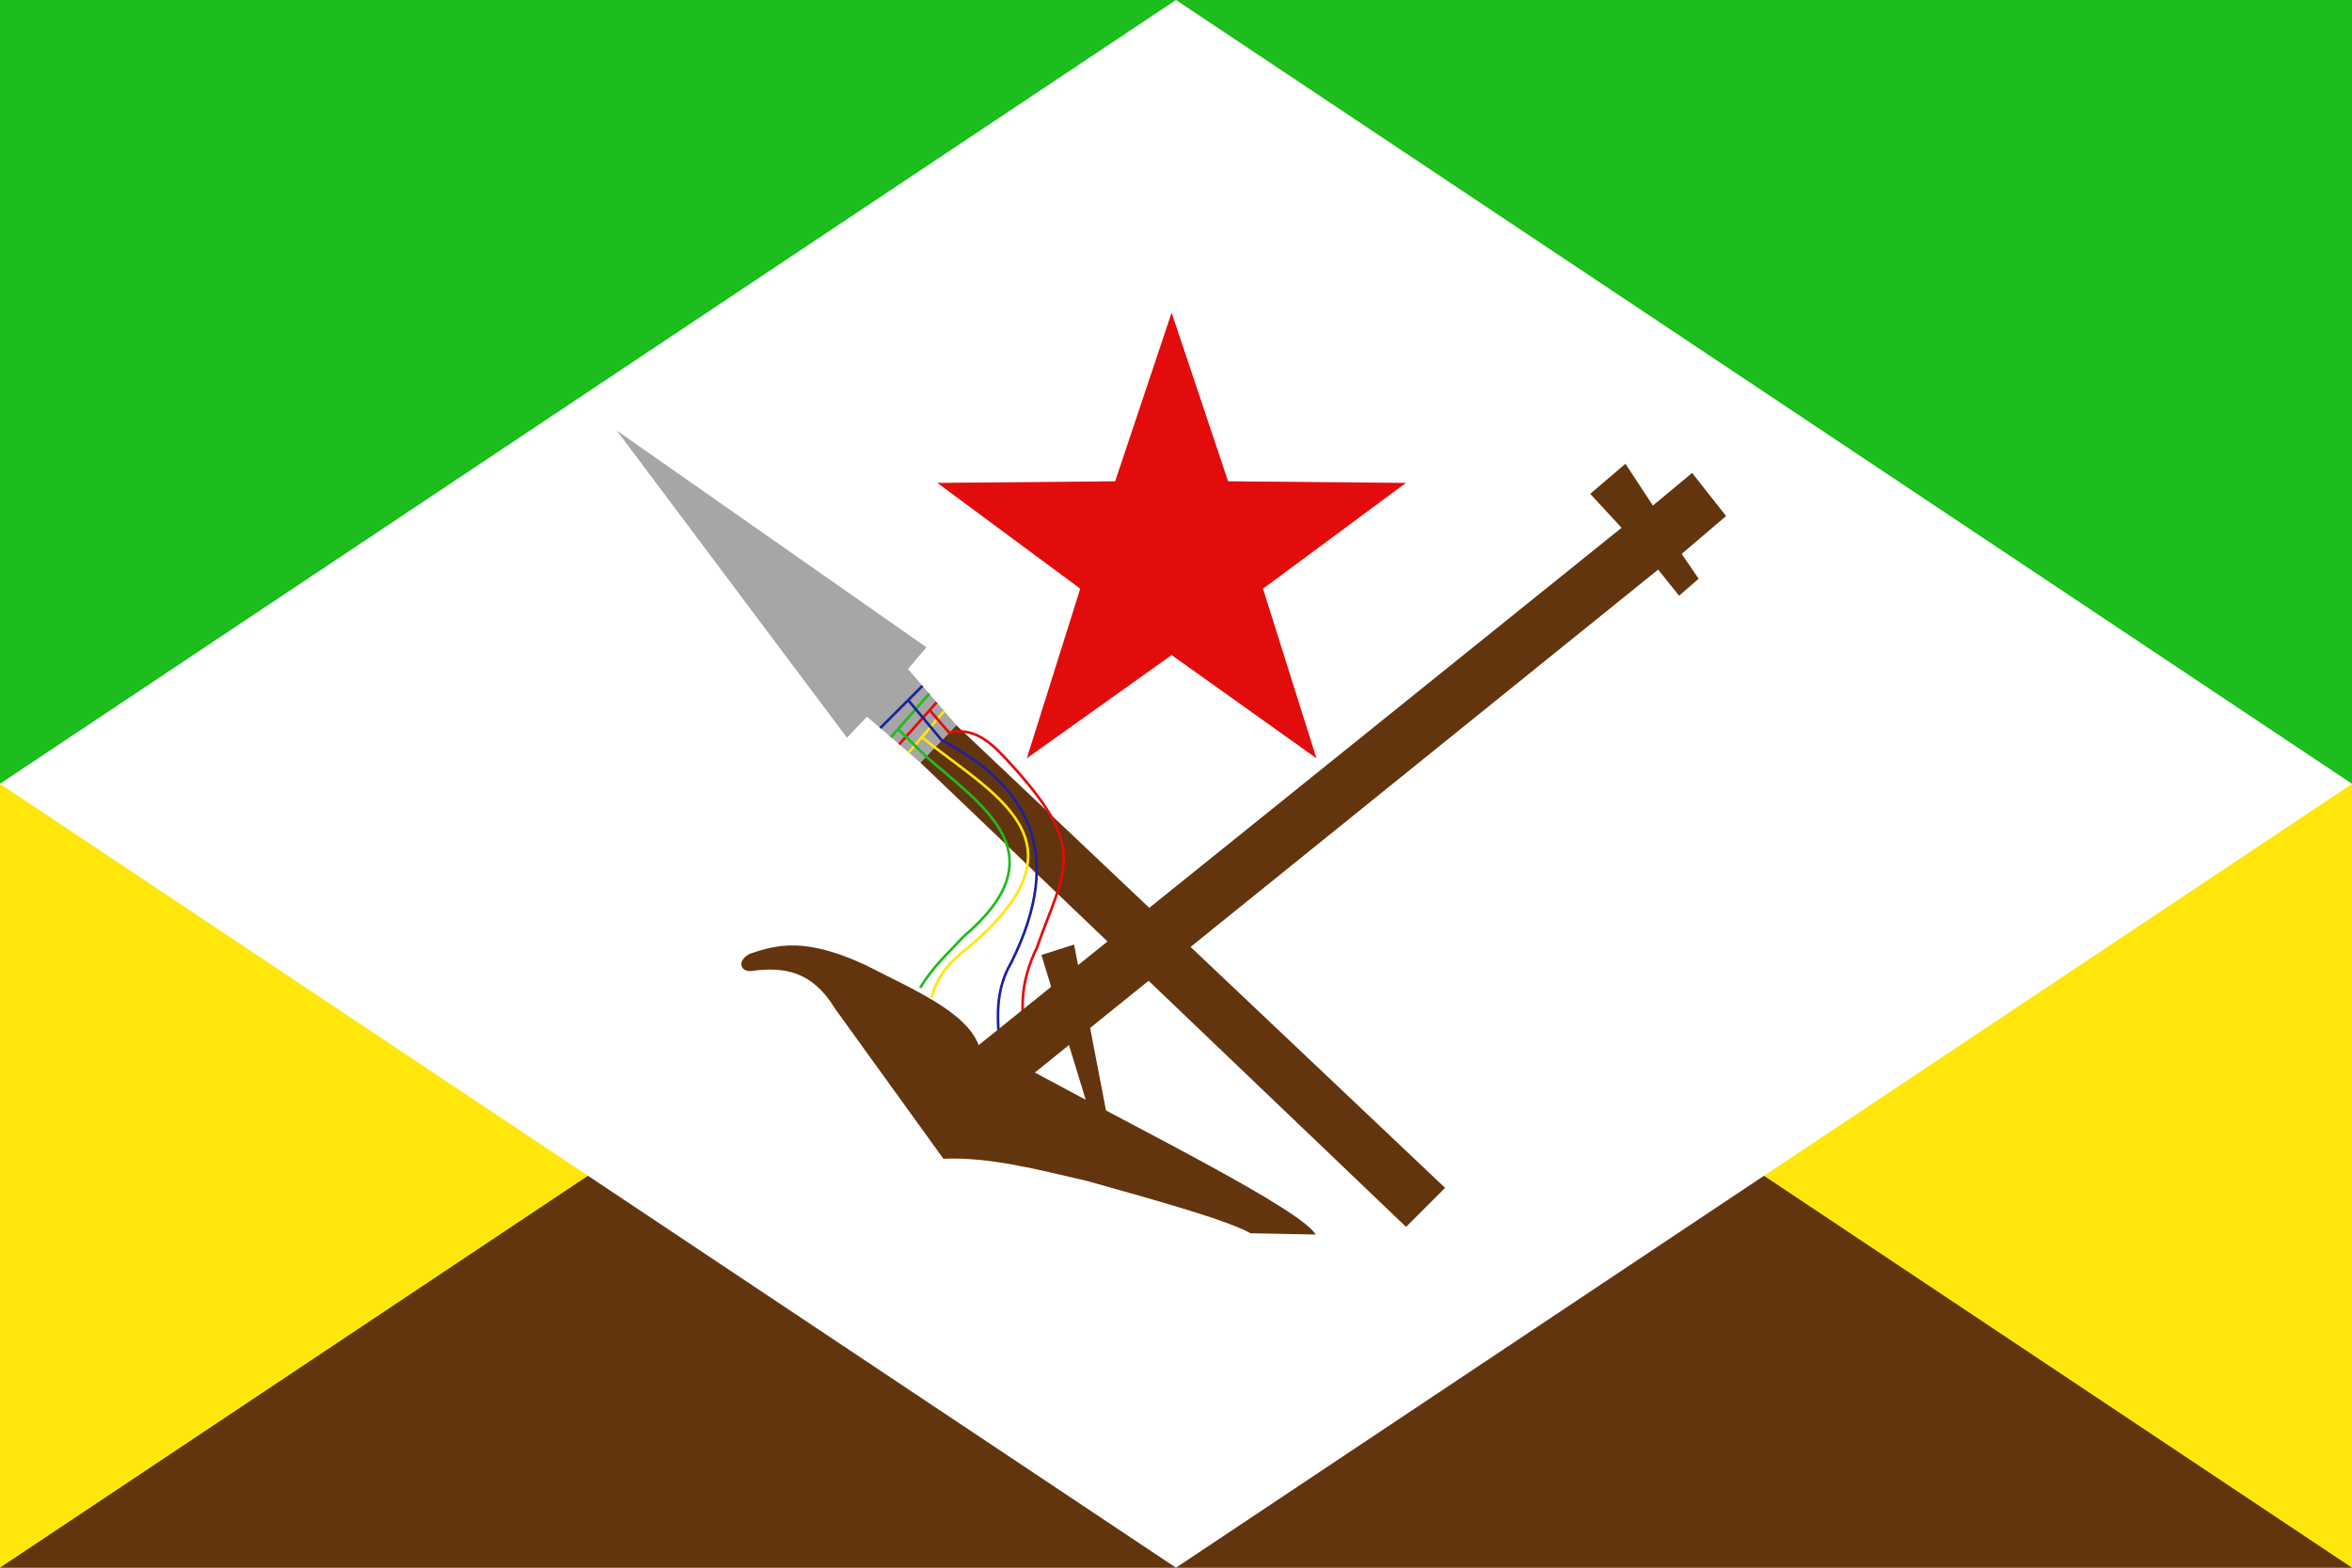 <?xml version="1.0" encoding="UTF-8" standalone="no"?>
<!-- Created with Inkscape (http://www.inkscape.org/) -->

<svg
   xmlns:dc="http://purl.org/dc/elements/1.1/"
   xmlns:cc="http://creativecommons.org/ns#"
   xmlns:rdf="http://www.w3.org/1999/02/22-rdf-syntax-ns#"
   xmlns:svg="http://www.w3.org/2000/svg"
   xmlns="http://www.w3.org/2000/svg"
   xmlns:sodipodi="http://sodipodi.sourceforge.net/DTD/sodipodi-0.dtd"
   xmlns:inkscape="http://www.inkscape.org/namespaces/inkscape"
   width="900"
   height="600"
   viewBox="0 0 238.125 158.75"
   version="1.1"
   id="svg1417"
   inkscape:version="0.92.2 (5c3e80d, 2017-08-06)"
   sodipodi:docname="Bandera del Municipio Pueblo Llano.svg"
   inkscape:export-filename="C:\Users\vsetien\Pictures\Banderas\Banderas regionales\Venezuela\Municipales\Mérida\Reconstruidas\Pueblo Llano.png"
   inkscape:export-xdpi="96"
   inkscape:export-ydpi="96">
  <defs
     id="defs1411" />
  <sodipodi:namedview
     id="base"
     pagecolor="#ffffff"
     bordercolor="#666666"
     borderopacity="1.0"
     inkscape:pageopacity="0.0"
     inkscape:pageshadow="2"
     inkscape:zoom="0.70710678"
     inkscape:cx="340.83124"
     inkscape:cy="271.13476"
     inkscape:document-units="px"
     inkscape:current-layer="layer1"
     showgrid="false"
     units="px"
     inkscape:snap-page="true"
     inkscape:snap-nodes="false"
     inkscape:object-paths="true"
     inkscape:window-width="1280"
     inkscape:window-height="750"
     inkscape:window-x="-8"
     inkscape:window-y="-8"
     inkscape:window-maximized="1" />
  <g
     inkscape:label="Layer 1"
     inkscape:groupmode="layer"
     id="layer1"
     transform="translate(0,-138.25)">
    <rect
       style="opacity:1;fill:#1dbd1d;fill-opacity:1;fill-rule:evenodd;stroke:none;stroke-width:0.132;stroke-linecap:round;stroke-linejoin:round;stroke-miterlimit:4;stroke-dasharray:none;stroke-dashoffset:0;stroke-opacity:1;paint-order:normal"
       id="rect1973"
       width="238.125"
       height="158.75"
       x="0"
       y="138.25" />
    <rect
       y="217.625"
       x="0"
       height="79.375"
       width="238.125"
       id="rect1975"
       style="opacity:1;fill:#ffe70e;fill-opacity:1;fill-rule:evenodd;stroke:none;stroke-width:0.094;stroke-linecap:round;stroke-linejoin:round;stroke-miterlimit:4;stroke-dasharray:none;stroke-dashoffset:0;stroke-opacity:1;paint-order:normal" />
    <rect
       style="opacity:1;fill:#ffe70e;fill-opacity:1;fill-rule:evenodd;stroke:none;stroke-width:0.066;stroke-linecap:round;stroke-linejoin:round;stroke-miterlimit:4;stroke-dasharray:none;stroke-dashoffset:0;stroke-opacity:1;paint-order:normal"
       id="rect1977"
       width="119.062"
       height="79.375"
       x="0"
       y="217.625" />
    <path
       style="fill:#63350e;stroke:none;stroke-width:0.265px;stroke-linecap:butt;stroke-linejoin:miter;stroke-opacity:1;fill-opacity:1"
       d="M 0,297 119.062,217.625 238.125,297 Z"
       id="path1979"
       inkscape:connector-curvature="0" />
    <path
       style="fill:#ffffff;stroke:none;stroke-width:0.265px;stroke-linecap:butt;stroke-linejoin:miter;stroke-opacity:1;fill-opacity:1"
       d="M 0,217.625 119.062,297 238.125,217.625 119.062,138.25 Z"
       id="path1983"
       inkscape:connector-curvature="0" />
    <path
       sodipodi:type="star"
       style="opacity:1;fill:#e20c0c;fill-opacity:1;fill-rule:evenodd;stroke:none;stroke-width:0.132;stroke-linecap:round;stroke-linejoin:round;stroke-miterlimit:4;stroke-dasharray:none;stroke-dashoffset:0;stroke-opacity:1;paint-order:normal"
       id="path1985"
       sodipodi:sides="5"
       sodipodi:cx="118.61871"
       sodipodi:cy="194.85783"
       sodipodi:r1="24.942366"
       sodipodi:r2="9.7275219"
       sodipodi:arg1="-1.5707963"
       sodipodi:arg2="-0.9424778"
       inkscape:flatsided="false"
       inkscape:rounded="0"
       inkscape:randomized="0"
       d="m 118.619,169.915 5.718,17.073 18.004,0.162 -14.47,10.714 5.409,17.173 -14.661,-10.451 -14.661,10.451 5.409,-17.173 -14.47,-10.714 18.004,-0.162 z"
       inkscape:transform-center-x="1.0023922e-006"
       inkscape:transform-center-y="-2.3817834" />
    <path
       style="fill:#63350e;stroke:none;stroke-width:0.265px;stroke-linecap:butt;stroke-linejoin:miter;stroke-opacity:1;fill-opacity:1"
       d="m 93.175,215.468 49.179,47.022 3.954,-3.954 -49.488,-46.852 z"
       id="path1987"
       inkscape:connector-curvature="0"
       sodipodi:nodetypes="ccccc" />
    <path
       style="fill:#a6a6a6;stroke:none;stroke-width:0.265px;stroke-linecap:butt;stroke-linejoin:miter;stroke-opacity:1;fill-opacity:1"
       d="m 93.175,215.468 -5.395,-4.639 -2.034,2.118 -23.301,-31.096 31.35,21.945 -1.864,2.203 4.888,5.684 z"
       id="path1989"
       inkscape:connector-curvature="0" />
    <path
       style="fill:none;stroke:#1c219f;stroke-width:0.265px;stroke-linecap:butt;stroke-linejoin:miter;stroke-opacity:1"
       d="m 89.118,211.979 4.278,-4.278"
       id="path1991"
       inkscape:connector-curvature="0" />
    <path
       style="fill:none;stroke:#1dbd1d;stroke-width:0.265px;stroke-linecap:butt;stroke-linejoin:miter;stroke-opacity:1"
       d="m 90.198,212.908 3.88,-4.413"
       id="path1993"
       inkscape:connector-curvature="0" />
    <path
       style="fill:none;stroke:#e20c0c;stroke-width:0.265px;stroke-linecap:butt;stroke-linejoin:miter;stroke-opacity:1"
       d="m 91.036,213.629 3.795,-4.259"
       id="path1995"
       inkscape:connector-curvature="0" />
    <path
       style="fill:none;stroke:#ffe70e;stroke-width:0.265px;stroke-linecap:butt;stroke-linejoin:miter;stroke-opacity:1"
       d="m 91.999,214.457 3.594,-4.2"
       id="path1997"
       inkscape:connector-curvature="0" />
    <path
       style="fill:none;stroke:#ffe70e;stroke-width:0.265px;stroke-linecap:butt;stroke-linejoin:miter;stroke-opacity:1"
       d="m 93.338,212.893 c 6.919,5.704 17.601,10.425 4.681,21.318 -1.601,1.214 -3.061,2.616 -3.715,5.093"
       id="path1999"
       inkscape:connector-curvature="0"
       sodipodi:nodetypes="ccc" />
    <path
       style="fill:none;stroke:#1dbd1d;stroke-width:0.265px;stroke-linecap:butt;stroke-linejoin:miter;stroke-opacity:1"
       d="m 90.928,212.079 2.834,2.78 c 5.908,5.148 13.546,9.947 3.763,18.255 -1.492,1.63 -3.08,3.019 -4.364,5.169"
       id="path2001"
       inkscape:connector-curvature="0"
       sodipodi:nodetypes="cccc" />
    <path
       style="fill:none;stroke:#1c219f;stroke-width:0.265px;stroke-linecap:butt;stroke-linejoin:miter;stroke-opacity:1"
       d="m 91.949,209.149 3.399,4.064 c 8.607,4.545 12.616,11.26 7.044,22.496 -1.768,2.996 -1.383,5.991 -1.138,8.987"
       id="path2003"
       inkscape:connector-curvature="0"
       sodipodi:nodetypes="cccc" />
    <path
       style="fill:none;stroke:#e20c0c;stroke-width:0.265px;stroke-linecap:butt;stroke-linejoin:miter;stroke-opacity:1"
       d="m 94.123,210.164 1.969,2.276 c 2.796,-0.665 4.608,1.378 6.432,3.388 7.731,8.542 5.254,10.398 2.457,18.386 -1.632,3.363 -2.179,7.088 -0.085,11.693"
       id="path2005"
       inkscape:connector-curvature="0"
       sodipodi:nodetypes="ccccc" />
    <path
       style="fill:#63350e;stroke:none;stroke-width:0.265px;stroke-linecap:butt;stroke-linejoin:miter;stroke-opacity:1;fill-opacity:1"
       d="m 105.436,234.955 3.307,-1.058 3.969,20.637 -2.381,-3.572 z"
       id="path2009"
       inkscape:connector-curvature="0" />
    <path
       style="fill:#63350e;stroke:none;stroke-width:0.265px;stroke-linecap:butt;stroke-linejoin:miter;stroke-opacity:1;fill-opacity:1"
       d="m 99.086,244.083 c -1.316,-3.433 -6.701,-5.645 -11.377,-8.07 -6.19,-2.889 -9.038,-2.101 -11.774,-1.191 -1.471,0.759 -0.921,2.029 0.397,1.72 3.008,-0.362 5.893,0.008 8.202,3.836 l 10.98,15.214 c 4.61,-0.212 9.602,1.102 14.552,2.249 7.032,1.975 14.21,3.971 16.536,5.292 l 6.615,0.132 c -1.586,-2.573 -17.068,-10.242 -28.443,-16.404 l 63.103,-50.932 2.117,2.646 1.984,-1.72 -1.72,-2.514 4.498,-3.836 -3.44,-4.366 -3.969,3.307 -2.778,-4.233 -3.572,3.043 3.175,3.44 z"
       id="path2007"
       inkscape:connector-curvature="0"
       sodipodi:nodetypes="ccccccccccccccccccccc" />
  </g>
</svg>
